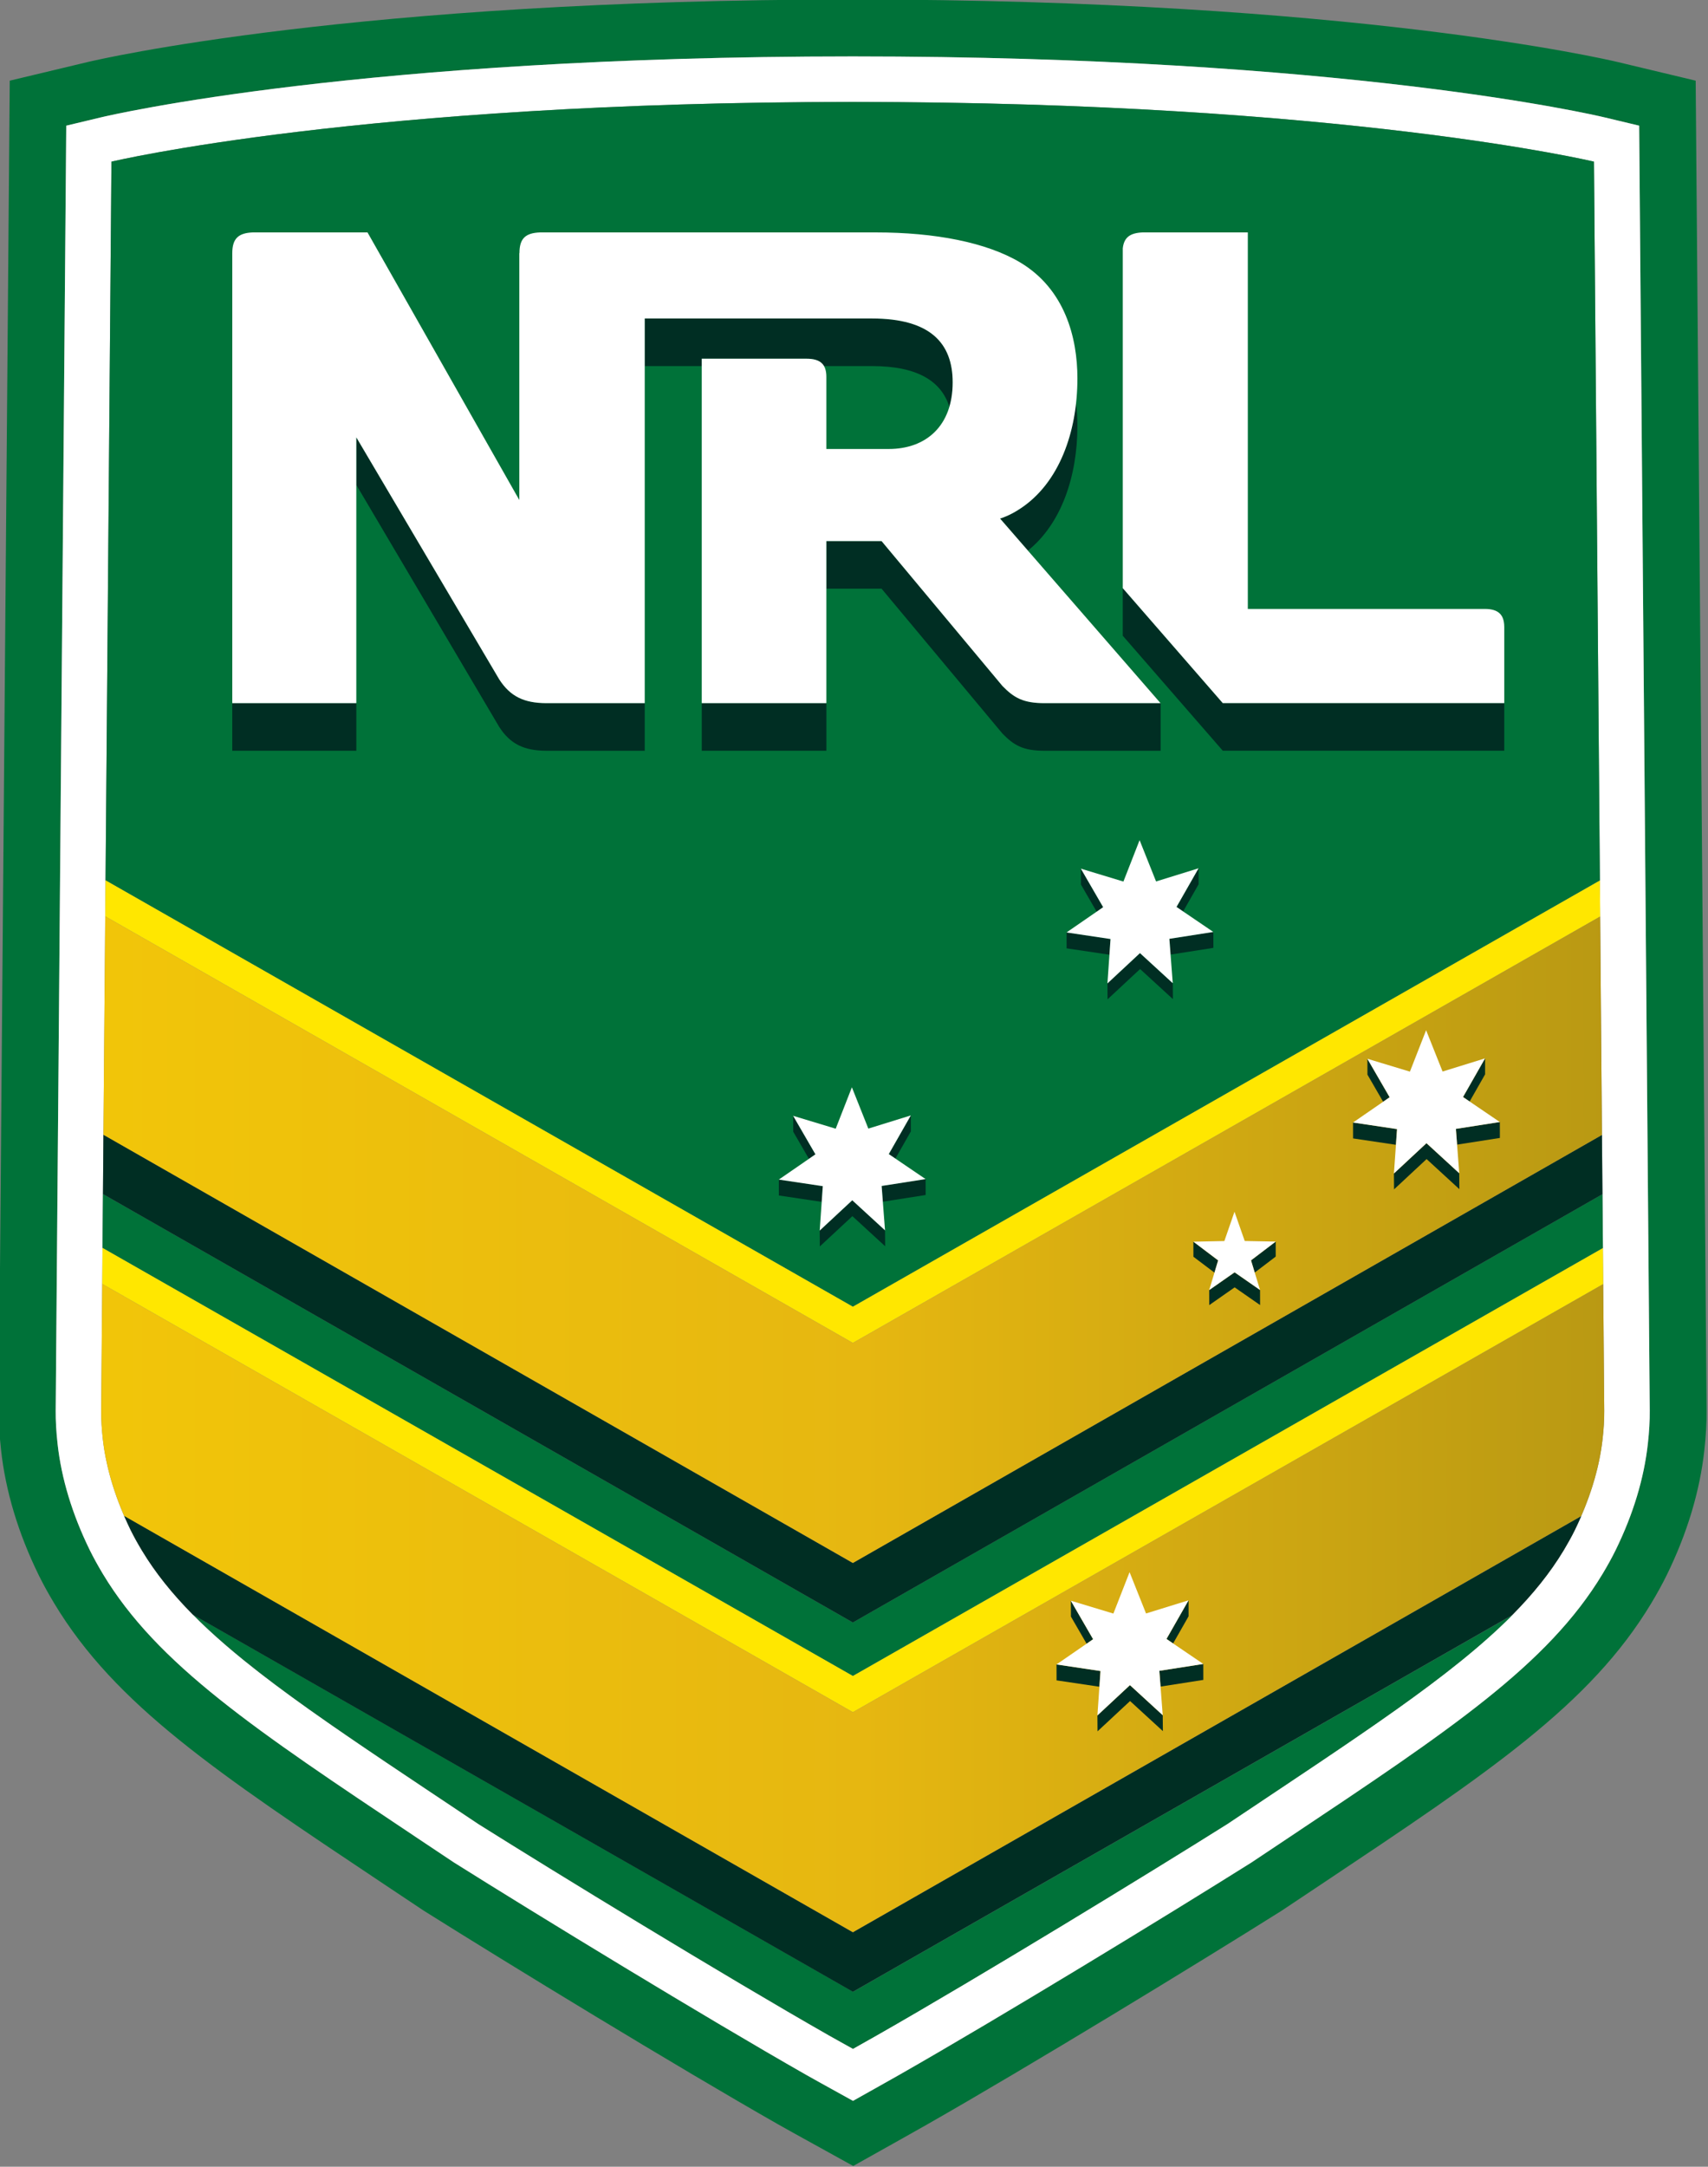 <?xml version="1.0" encoding="utf-8"?>
<!-- Generator: Adobe Illustrator 16.0.3, SVG Export Plug-In . SVG Version: 6.00 Build 0)  -->
<!DOCTYPE svg PUBLIC "-//W3C//DTD SVG 1.0//EN" "http://www.w3.org/TR/2001/REC-SVG-20010904/DTD/svg10.dtd">
<svg version="1.0"
	 id="svg8371" xmlns:dc="http://purl.org/dc/elements/1.1/" xmlns:cc="http://creativecommons.org/ns#" xmlns:rdf="http://www.w3.org/1999/02/22-rdf-syntax-ns#" xmlns:svg="http://www.w3.org/2000/svg"
	 xmlns="http://www.w3.org/2000/svg" xmlns:xlink="http://www.w3.org/1999/xlink" x="0px" y="0px" width="236.621px" height="300px"
	 viewBox="0 0 236.621 300" enable-background="new 0 0 236.621 300" xml:space="preserve">
<rect x="0" y="0" width="236.621" height="300" fill="#808080" stroke="none"/>
<g id="layer1" transform="translate(-256.69,-382.362)">
	<g id="g8114" transform="matrix(2.282,0,0,2.282,-973.272,-116.958)">
		<g id="g7557" transform="matrix(1.25,0,0,-1.25,-351.805,904.409)">
			<g>
				<defs>
					<polygon id="SVGID_1_" points="712.574,443.346 795.515,443.346 795.515,548.504 712.574,548.504 712.574,443.346 					"/>
				</defs>
				<clipPath id="SVGID_2_">
					<use xlink:href="#SVGID_1_"  overflow="visible"/>
				</clipPath>
				<g id="g7559" clip-path="url(#SVGID_2_)">
					<g id="g7565" transform="translate(792.663,478.41)">
						<path id="path7567" fill="#007239" d="M0,0c-0.185-1.687-0.711-3.427-1.564-5.167C-1.75-5.544-1.957-5.921-2.201-6.325
							c-2.656-4.408-7.377-7.557-15.2-12.772l-1.851-1.234c-4.03-2.533-12.218-7.526-17.112-10.312
							c-0.269-0.154-1.167-0.658-1.167-0.658l-1.073-0.602l-1.076,0.596c0,0-0.92,0.508-1.196,0.666
							c-4.89,2.784-13.079,7.777-17.108,10.31l-1.852,1.234c-7.821,5.215-12.543,8.364-15.199,12.771
							c-0.243,0.405-0.451,0.782-0.634,1.152c-0.857,1.747-1.383,3.487-1.568,5.177c-0.064,0.584-0.094,1.11-0.09,1.602
							l0.513,62.366l1.681,0.402c0.506,0.121,12.656,2.959,36.515,2.959c23.859,0,36.009-2.838,36.514-2.959l1.682-0.402
							L0.091,1.605C0.095,1.113,0.066,0.587,0,0 M2.322,66.155l-3.783,0.904c-0.519,0.124-12.979,3.035-37.157,3.035
							c-24.178,0-36.638-2.911-37.156-3.035l-3.784-0.904l-0.53-64.526c-0.006-0.604,0.029-1.236,0.106-1.927
							c0.22-2.01,0.837-4.059,1.837-6.099c0.216-0.437,0.459-0.879,0.745-1.354c2.974-4.937,7.888-8.213,16.033-13.644l1.914-1.275
							c4.058-2.551,12.296-7.575,17.205-10.368c0.284-0.163,1.232-0.686,1.231-0.686l2.423-1.339l2.415,1.353
							c0,0,0.914,0.514,1.181,0.666c4.915,2.797,13.156,7.822,17.215,10.374l1.918,1.278c8.141,5.428,13.056,8.704,16.029,13.641
							c0.285,0.473,0.53,0.918,0.752,1.368c0.995,2.028,1.61,4.075,1.829,6.078c0.077,0.697,0.113,1.33,0.108,1.933L2.322,66.155z"
							/>
					</g>
				</g>
			</g>
		</g>
		<g id="g7569" transform="matrix(1.25,0,0,-1.25,-351.805,904.409)">
			<g>
				<defs>
					<polygon id="SVGID_3_" points="711.857,443.346 796.233,443.346 796.233,548.504 711.857,548.504 711.857,443.346 					"/>
				</defs>
				<clipPath id="SVGID_4_">
					<use xlink:href="#SVGID_3_"  overflow="visible"/>
				</clipPath>
				<g id="g7571" clip-path="url(#SVGID_4_)">
					<g id="g7577" transform="translate(790.467,478.654)">
						<path id="path7579" fill="#FFFFFF" d="M0,0c-0.167-1.53-0.673-3.054-1.352-4.438c-0.166-0.337-0.35-0.665-0.546-0.991
							c-2.587-4.294-7.771-7.55-16.334-13.275c-3.695-2.324-11.985-7.391-17.029-10.263c-0.27-0.154-1.154-0.651-1.154-0.651
							s-0.899,0.497-1.168,0.651c-5.045,2.872-13.334,7.939-17.029,10.263c-8.563,5.725-13.747,8.981-16.334,13.275
							c-0.196,0.326-0.38,0.654-0.547,0.991C-72.171-3.054-72.677-1.53-72.845,0c-0.049,0.446-0.08,0.895-0.077,1.344l0.499,60.636
							c0,0,12.128,2.899,36.001,2.899S-0.421,61.98-0.421,61.98L0.077,1.344C0.081,0.895,0.05,0.446,0,0 M0.093,64.129
							c-0.506,0.121-12.656,2.959-36.515,2.959s-36.009-2.838-36.515-2.959l-1.681-0.402l-0.513-62.365
							c-0.004-0.493,0.026-1.019,0.09-1.603c0.185-1.69,0.711-3.43,1.568-5.177c0.183-0.37,0.391-0.746,0.634-1.152
							c2.656-4.407,7.378-7.555,15.2-12.771l1.851-1.234c4.029-2.533,12.218-7.526,17.108-10.31
							c0.276-0.158,1.196-0.666,1.196-0.666l1.076-0.595l1.073,0.602c0,0,0.899,0.503,1.167,0.657
							c4.894,2.786,13.082,7.779,17.112,10.312l1.851,1.234c7.823,5.216,12.544,8.364,15.2,12.772
							c0.244,0.405,0.451,0.781,0.637,1.158c0.853,1.74,1.379,3.48,1.564,5.167c0.066,0.587,0.096,1.113,0.091,1.606L1.774,63.727
							L0.093,64.129z"/>
					</g>
					<g id="g7581" transform="translate(754.062,451.802)">
						<path id="path7583" fill="#007239" d="M0,0l-32.052,18.303c2.951-2.982,7.46-5.881,13.855-10.156
							c3.695-2.323,11.984-7.39,17.029-10.262c0.269-0.154,1.167-0.651,1.167-0.651s0.885,0.497,1.155,0.651
							C6.198,0.757,14.488,5.824,18.183,8.147c6.38,4.266,10.882,7.161,13.835,10.136L0,0z"/>
					</g>
					<g id="g7585" transform="translate(790.479,487.901)">
						<path id="path7587" fill="#007239" d="M0,0l-0.022,2.615l-36.405-20.789l-36.42,20.797l-0.022-2.616l36.442-20.778L0,0z"/>
					</g>
					<g id="g7589" transform="translate(790.333,505.742)">
						<path id="path7591" fill="#007239" d="M0,0l-0.287,34.892c0,0-12.128,2.898-36.001,2.898c-23.873,0-36.001-2.898-36.001-2.898
							l-0.287-34.884l36.295-20.696L0,0z"/>
					</g>
					<g id="g7593" transform="translate(790.494,486.152)">
						<path id="path7595" fill="#FFE700" d="M0,0l-0.014,1.749l-36.427-20.771L-72.883,1.756l-0.015-1.748l36.457-20.788L0,0z"/>
					</g>
					<g id="g7597" transform="translate(790.347,503.994)">
						<path id="path7599" fill="#FFE700" d="M0,0l-0.014,1.749L-36.295-18.94L-72.59,1.757l-0.014-1.749l36.309-20.706L0,0z"/>
					</g>
					<g id="g7601" transform="translate(786.072,470.086)">
						<path id="path7603" fill="#002E23" d="M0,0c1.009,1.017,1.84,2.045,2.5,3.139c0.195,0.326,0.379,0.654,0.546,0.99
							c0.108,0.222,0.211,0.45,0.31,0.678l-35.374-20.2l-35.393,20.21c0.101-0.232,0.205-0.462,0.315-0.688
							c0.167-0.336,0.35-0.664,0.547-0.99c0.655-1.088,1.479-2.108,2.479-3.12l32.052-18.303L0,0z"/>
					</g>
					<g id="g7605" transform="translate(790.457,490.516)">
						<path id="path7607" fill="#002E23" d="M0,0l-0.024,2.877L-36.405-17.9L-72.802,2.885l-0.023-2.878l36.42-20.796L0,0z"/>
					</g>
				</g>
			</g>
		</g>
		<g id="g7609" transform="matrix(1.25,0,0,-1.25,-351.805,904.409)">
			<g id="g7611">
				<g id="g7617">
					<g id="g7619">
						
							<linearGradient id="path7633_1_" gradientUnits="userSpaceOnUse" x1="646.68" y1="357.31" x2="647.679" y2="357.31" gradientTransform="matrix(-234.57 0 0 -234.57 152486.703 84284.539)">
							<stop  offset="0" style="stop-color:#B39513"/>
							<stop  offset="0.17" style="stop-color:#E6B711"/>
							<stop  offset="0.503" style="stop-color:#FFD600"/>
							<stop  offset="0.83" style="stop-color:#E6B711"/>
							<stop  offset="1" style="stop-color:#B39513"/>
						</linearGradient>
						<path id="path7633" fill="url(#path7633_1_)" d="M717.546,479.997c-0.004-0.448,0.027-0.897,0.076-1.344l0,0
							c0.141-1.281,0.52-2.556,1.038-3.75l0,0l35.392-20.21l35.374,20.2c0.519,1.197,0.9,2.476,1.04,3.76l0,0
							c0.05,0.447,0.081,0.896,0.078,1.344l0,0l-0.051,6.155l-36.441-20.78l-36.456,20.788L717.546,479.997L717.546,479.997z"/>
					</g>
				</g>
			</g>
		</g>
		<g id="g7635" transform="matrix(1.25,0,0,-1.25,-351.805,904.409)">
			<g id="g7637">
				<g id="g7643">
					<g id="g7645">
						
							<linearGradient id="path7659_1_" gradientUnits="userSpaceOnUse" x1="646.68" y1="357.31" x2="647.679" y2="357.31" gradientTransform="matrix(-234.57 0 0 -234.57 152486.703 84302.422)">
							<stop  offset="0" style="stop-color:#B39513"/>
							<stop  offset="0.17" style="stop-color:#E6B711"/>
							<stop  offset="0.503" style="stop-color:#FFD600"/>
							<stop  offset="0.83" style="stop-color:#E6B711"/>
							<stop  offset="1" style="stop-color:#B39513"/>
						</linearGradient>
						<path id="path7659" fill="url(#path7659_1_)" d="M717.655,493.402l36.397-20.785l36.381,20.776l-0.086,10.601l-36.295-20.698
							l-36.309,20.706L717.655,493.402L717.655,493.402z"/>
					</g>
				</g>
			</g>
		</g>
		<g id="g7661" transform="matrix(1.25,0,0,-1.25,-351.805,904.409)">
			<g>
				<defs>
					<polygon id="SVGID_5_" points="711.857,443.346 796.233,443.346 796.233,548.504 711.857,548.504 711.857,443.346 					"/>
				</defs>
				<clipPath id="SVGID_6_">
					<use xlink:href="#SVGID_5_"  overflow="visible"/>
				</clipPath>
				<g id="g7663" clip-path="url(#SVGID_6_)">
					<path id="path7669" fill="#002E23" d="M723.912,512.04h6.025v2.311h-6.025V512.04z"/>
					<g id="g7671" transform="translate(736.878,515.506)">
						<path id="path7673" fill="#002E23" d="M0,0l-6.941,11.748v-2.31L0-2.311C0.541-3.15,1.216-3.46,2.284-3.467h4.782v2.311H2.284
							C1.216-1.15,0.541-0.84,0,0"/>
					</g>
					<g id="g7675" transform="translate(764.958,527.806)">
						<path id="path7677" fill="#002E23" d="M0,0c0,0.362-0.021,0.735-0.067,1.113c-0.236-2.15-1.117-4.081-2.709-5.125
							c-0.497-0.331-0.886-0.454-0.981-0.482l1.353-1.556C-0.776-4.746,0-2.433,0,0"/>
					</g>
					<g id="g7679" transform="translate(746.714,531.07)">
						<path id="path7681" fill="#002E23" d="M0,0h5.09c0.437,0,0.707-0.118,0.846-0.358h2.329c2.224,0,3.367-0.739,3.759-1.973
							c0.105,0.351,0.163,0.744,0.163,1.182c0,1.901-1.085,3.101-3.922,3.101H-2.77v-2.31H0V0z"/>
					</g>
					<g id="g7683" transform="translate(767.161,519.932)">
						<path id="path7685" fill="#002E23" d="M0,0v-2.31l4.856-5.58h13.671v2.311H4.856L0,0z"/>
					</g>
					<path id="path7687" fill="#002E23" d="M746.714,512.04h6.052v2.311h-6.052V512.04z"/>
					<g id="g7689" transform="translate(768.995,514.35)">
						<path id="path7691" fill="#002E23" d="M0,0h-5.627C-6.672,0-7.119,0.261-7.68,0.837c-0.301,0.357-5.869,7.03-5.869,7.03
							h-2.681v-2.31h2.681c0,0,5.568-6.674,5.869-7.031c0.561-0.576,1.008-0.837,2.053-0.837h3.372H0h0.004v2.316h-0.008L0,0z"/>
					</g>
					<g id="g7693" transform="translate(762.182,523.793)">
						<path id="path7695" fill="#FFFFFF" d="M0,0c1.883,1.235,2.776,3.71,2.776,6.322c0,1.98-0.607,4.324-2.773,5.623
							c-1.641,0.981-4.156,1.461-7.004,1.461h-16.314l-0.007,0.001v-0.001c-0.707-0.025-1-0.294-1-1.002l-0.007-0.01V0.417
							l-7.373,12.99h-5.561c-0.708-0.026-1.007-0.295-1.007-1.013V-9.443h6.024V3.46l6.941-11.747
							c0.542-0.84,1.216-1.15,2.285-1.156h4.782V9.229h11.035c2.837,0,3.921-1.201,3.921-3.101c0-2.122-1.303-3.233-3.101-3.233
							h-3.034v3.502c0,0.595-0.277,0.879-0.961,0.879h-5.091V-9.443h6.052v7.867h2.681c0,0,5.569-6.674,5.869-7.031
							c0.562-0.576,1.008-0.836,2.053-0.836h5.627l-7.794,8.961C-0.886-0.454-0.497-0.331,0,0"/>
					</g>
					<g id="g7697" transform="translate(784.741,518.924)">
						<path id="path7699" fill="#FFFFFF" d="M0,0h-11.507v18.276h-5.101c-0.613-0.025-0.912-0.236-0.972-0.772V1.008l4.856-5.579
							H0.948v3.697C0.944-0.287,0.673,0,0,0"/>
					</g>
					<g id="g7701" transform="translate(769.425,502.912)">
						<path id="path7703" fill="#002E23" d="M0,0l0.058-0.765L2.14-0.439L2.137-0.438L2.135,0.333H2.134L0,0z"/>
					</g>
					<g id="g7705" transform="translate(769.772,504.459)">
						<path id="path7707" fill="#002E23" d="M0,0l0.321-0.217l0.753,1.321L1.072,1.103L1.071,1.876L1.069,1.875L0,0z"/>
					</g>
					<g id="g7709" transform="translate(765.128,506.311)">
						<path id="path7711" fill="#002E23" d="M0,0l0.002-0.769L0.004-0.77l0.76-1.312L1.08-1.865L0,0z"/>
					</g>
					<g id="g7713" transform="translate(765.136,506.313)">
						<path id="path7715" fill="#002E23" d="M0,0l-0.008,0.004V0.003L0,0z"/>
					</g>
					<g id="g7717" transform="translate(767.997,502.217)">
						<path id="path7719" fill="#002E23" d="M0,0l-1.581-1.471l0.006-0.771l1.58,1.471l1.594-1.461L1.591-1.46L0,0z"/>
					</g>
					<g id="g7721" transform="translate(766.567,502.902)">
						<path id="path7723" fill="#002E23" d="M0,0l-2.12,0.317h-0.016l0.002-0.772h0.016l2.065-0.307L0,0z"/>
					</g>
					<g id="g7725" transform="translate(767.192,505.691)">
						<path id="path7727" fill="#FFFFFF" d="M0,0l0.786,2.01l0.8-2.005L3.65,0.644L2.579-1.232l1.787-1.214L2.232-2.779l0.164-2.154
							l-1.592,1.46l-1.58-1.471l0.15,2.155L-2.763-2.47l1.779,1.226l-1.083,1.87L0,0z"/>
					</g>
					<g id="g7729" transform="translate(783.339,493.687)">
						<path id="path7731" fill="#002E23" d="M0,0l0.058-0.765L2.14-0.44L2.137-0.438L2.135,0.333H2.134L0,0z"/>
					</g>
					<g id="g7733" transform="translate(783.686,495.233)">
						<path id="path7735" fill="#002E23" d="M0,0l0.321-0.217l0.753,1.321H1.072L1.071,1.876H1.069L0,0z"/>
					</g>
					<g id="g7737" transform="translate(779.042,497.086)">
						<path id="path7739" fill="#002E23" d="M0,0l0.002-0.769L0.004-0.77l0.76-1.313L1.08-1.865L0,0z"/>
					</g>
					<g id="g7741" transform="translate(779.051,497.087)">
						<path id="path7743" fill="#002E23" d="M0,0l-0.009,0.004V0.002L0,0z"/>
					</g>
					<g id="g7745" transform="translate(781.91,492.992)">
						<path id="path7747" fill="#002E23" d="M0,0l-1.58-1.471l0.006-0.771l1.58,1.471l1.593-1.461L1.592-1.459L0,0z"/>
					</g>
					<g id="g7749" transform="translate(780.48,493.676)">
						<path id="path7751" fill="#002E23" d="M0,0l-2.12,0.318l-0.016-0.001l0.002-0.772h0.016l2.065-0.307L0,0z"/>
					</g>
					<g id="g7753" transform="translate(781.107,496.465)">
						<path id="path7755" fill="#FFFFFF" d="M0,0l0.786,2.01l0.8-2.005L3.65,0.644L2.579-1.232l1.787-1.214L2.232-2.779l0.164-2.154
							l-1.592,1.46l-1.581-1.471l0.151,2.155L-2.763-2.47l1.778,1.226l-1.083,1.869L0,0z"/>
					</g>
					<g id="g7757" transform="translate(768.937,467.381)">
						<path id="path7759" fill="#002E23" d="M0,0l0.058-0.765L2.14-0.44L2.137-0.438L2.135,0.333H2.134L0,0z"/>
					</g>
					<g id="g7761" transform="translate(769.285,468.928)">
						<path id="path7763" fill="#002E23" d="M0,0l0.321-0.217l0.753,1.321H1.072L1.071,1.876L1.069,1.875L0,0z"/>
					</g>
					<g id="g7765" transform="translate(764.641,470.78)">
						<path id="path7767" fill="#002E23" d="M0,0l0.002-0.769L0.004-0.77l0.76-1.313L1.08-1.865L0,0z"/>
					</g>
					<g id="g7769" transform="translate(764.649,470.782)">
						<path id="path7771" fill="#002E23" d="M0,0l-0.008,0.004V0.002L0,0z"/>
					</g>
					<g id="g7773" transform="translate(767.51,466.686)">
						<path id="path7775" fill="#002E23" d="M0,0l-1.581-1.471l0.006-0.771l1.58,1.471l1.594-1.461L1.591-1.459L0,0z"/>
					</g>
					<g id="g7777" transform="translate(766.079,467.371)">
						<path id="path7779" fill="#002E23" d="M0,0l-2.12,0.318l-0.016-0.001l0.002-0.772h0.016l2.065-0.307L0,0z"/>
					</g>
					<g id="g7781" transform="translate(766.705,470.16)">
						<path id="path7783" fill="#FFFFFF" d="M0,0l0.786,2.01l0.8-2.005L3.65,0.644L2.579-1.232l1.787-1.214L2.232-2.779l0.164-2.154
							L0.804-3.474l-1.58-1.471l0.15,2.156L-2.763-2.47l1.778,1.225l-1.082,1.87L0,0z"/>
					</g>
					<g id="g7785" transform="translate(755.45,490.916)">
						<path id="path7787" fill="#002E23" d="M0,0l0.058-0.765L2.14-0.439L2.137-0.437l-0.002,0.77H2.134L0,0z"/>
					</g>
					<g id="g7789" transform="translate(755.797,492.463)">
						<path id="path7791" fill="#002E23" d="M0,0l0.321-0.217l0.753,1.321H1.072L1.071,1.876L1.069,1.875L0,0z"/>
					</g>
					<g id="g7793" transform="translate(751.154,494.316)">
						<path id="path7795" fill="#002E23" d="M0,0l0.002-0.769L0.004-0.77l0.76-1.313L1.08-1.865L0,0z"/>
					</g>
					<g id="g7797" transform="translate(751.163,494.317)">
						<path id="path7799" fill="#002E23" d="M0,0l-0.009,0.004V0.002L0,0z"/>
					</g>
					<g id="g7801" transform="translate(754.023,490.221)">
						<path id="path7803" fill="#002E23" d="M0,0l-1.581-1.471l0.005-0.77l1.582,1.47l1.592-1.461L1.591-1.46L0,0z"/>
					</g>
					<g id="g7805" transform="translate(752.592,490.906)">
						<path id="path7807" fill="#002E23" d="M0,0l-2.119,0.317h-0.016l0.002-0.772h0.016l2.065-0.308L0,0z"/>
					</g>
					<g id="g7809" transform="translate(753.219,493.695)">
						<path id="path7811" fill="#FFFFFF" d="M0,0l0.786,2.01l0.799-2.005l2.064,0.64L2.578-1.232l1.787-1.214L2.231-2.779
							l0.164-2.154L0.804-3.474l-1.581-1.47l0.15,2.155L-2.763-2.47l1.778,1.226l-1.083,1.869L0,0z"/>
					</g>
					<g id="g7813" transform="translate(771.792,487.303)">
						<path id="path7815" fill="#002E23" d="M0,0l-1.202,0.908L-1.2,0.177l1.021-0.771L0,0z"/>
					</g>
					<g id="g7817" transform="translate(773.57,486.712)">
						<path id="path7819" fill="#002E23" d="M0,0l1.019,0.776L1.018,1.504l-1.199-0.911L0,0z"/>
					</g>
					<g id="g7821" transform="translate(772.592,486.724)">
						<path id="path7823" fill="#002E23" d="M0,0l-1.234-0.862l0.002-0.73L0.002-0.73l1.236-0.859l-0.002,0.73L0,0z"/>
					</g>
					<g id="g7825" transform="translate(772.095,488.242)">
						<path id="path7827" fill="#FFFFFF" d="M0,0l0.492,1.422l0.497-1.42l1.505-0.028L1.295-0.937l0.438-1.44L0.497-1.518
							L-0.737-2.38l0.435,1.441l-1.202,0.908L0,0z"/>
					</g>
				</g>
			</g>
		</g>
	</g>
</g>
</svg>
